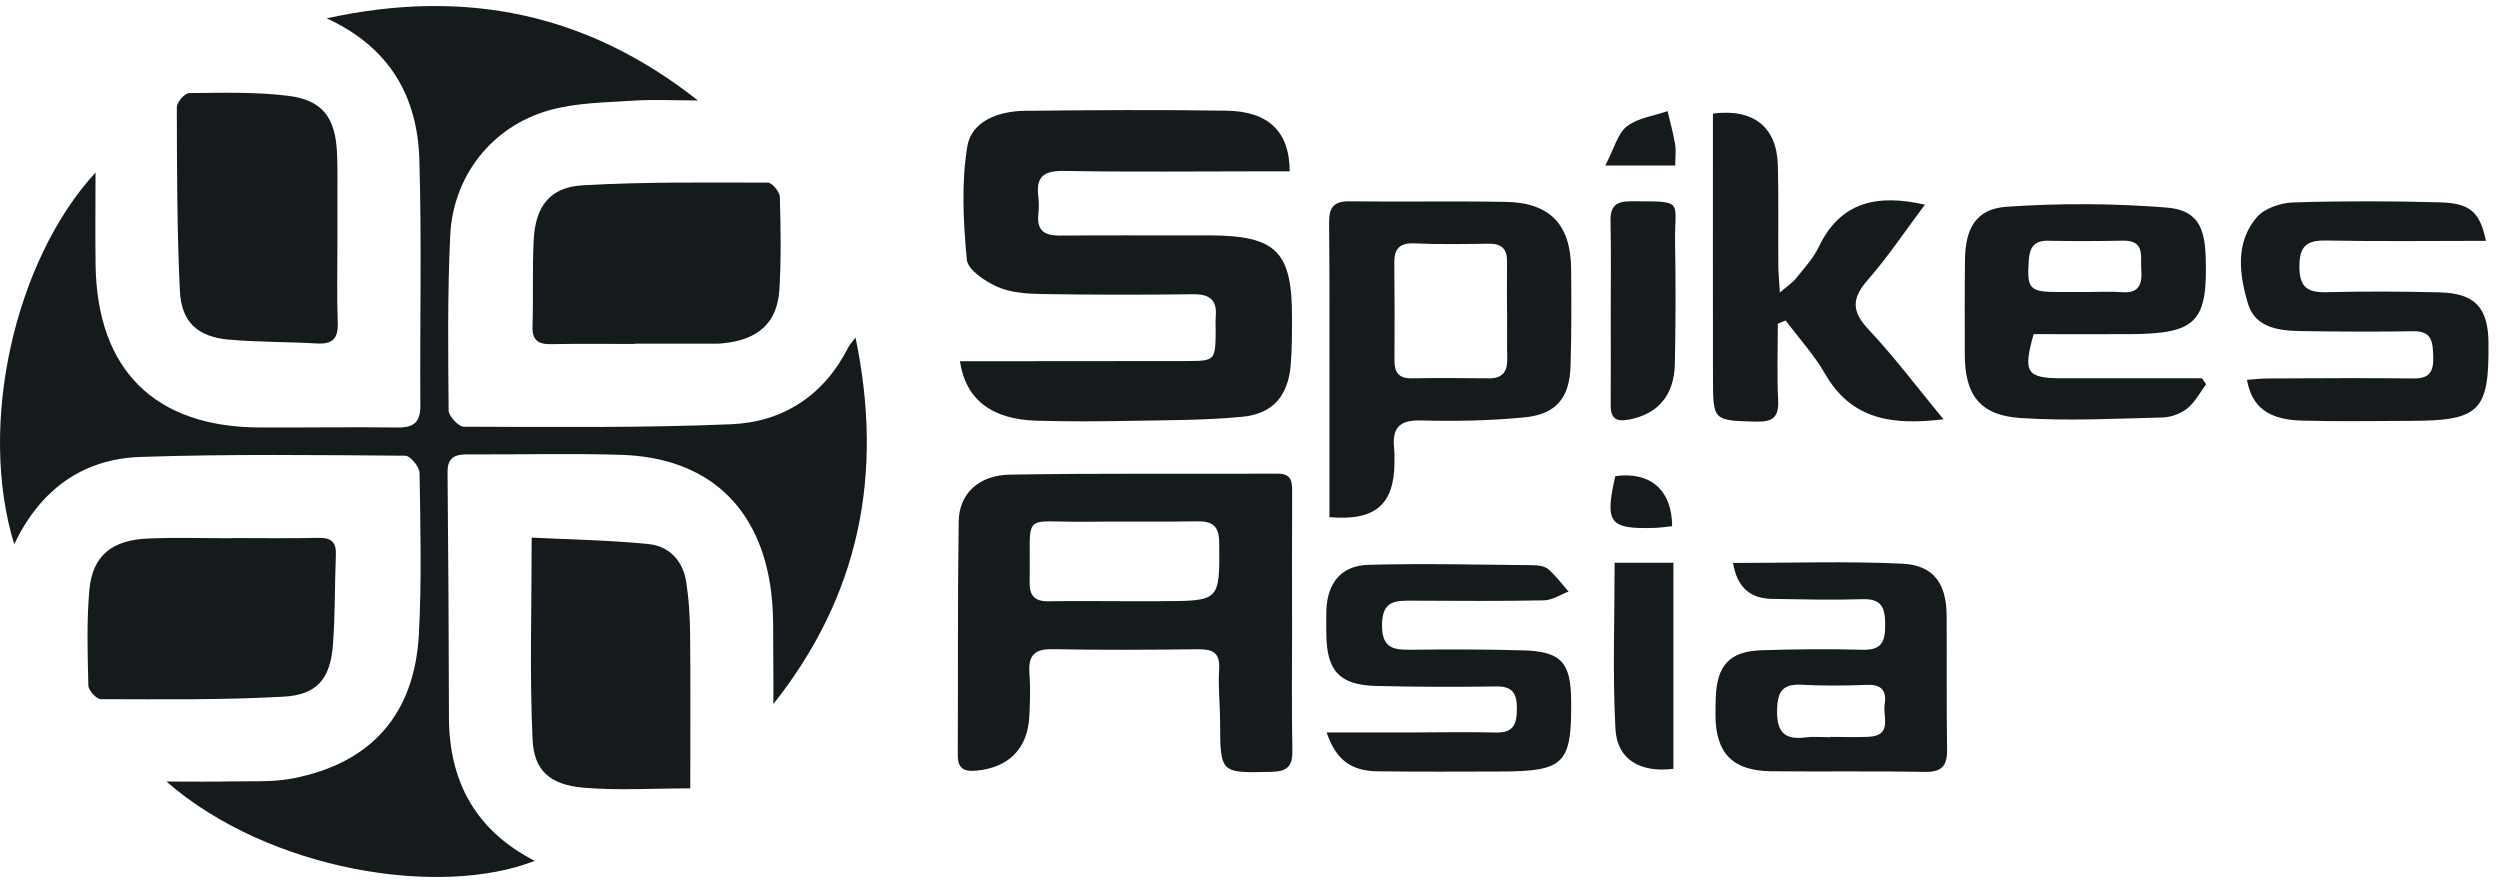 <svg width="213" height="75" viewBox="0 0 213 75" fill="none" xmlns="http://www.w3.org/2000/svg">
<path d="M72.283 29.58C70.202 33.696 66.719 35.965 62.279 36.147C54.7 36.461 47.105 36.376 39.518 36.356C39.066 36.356 38.228 35.454 38.224 34.962C38.178 29.995 38.124 25.019 38.359 20.059C38.599 14.987 41.912 10.774 46.788 9.396C49.035 8.761 51.476 8.738 53.835 8.583C55.704 8.459 57.584 8.559 59.461 8.559C50.078 1.149 39.676 -1.035 27.83 1.563C33.271 4.06 35.572 8.292 35.73 13.616C35.935 20.582 35.765 27.555 35.815 34.525C35.827 35.965 35.275 36.441 33.877 36.422C29.954 36.372 26.027 36.438 22.104 36.422C13.166 36.38 8.262 31.505 8.143 22.541C8.108 19.993 8.139 17.442 8.139 14.697C1.239 22.212 -1.92 36.194 1.212 46.373C3.401 41.746 7.023 39.098 11.961 38.931C19.479 38.676 27.008 38.772 34.533 38.827C34.958 38.827 35.738 39.779 35.746 40.298C35.819 44.879 35.935 49.471 35.688 54.039C35.317 60.866 31.641 65.009 24.969 66.317C23.224 66.658 21.382 66.538 19.587 66.577C17.903 66.616 16.22 66.585 14.174 66.585C22.915 74.197 37.498 76.508 45.557 73.345C40.58 70.79 38.263 66.658 38.251 61.125C38.236 54.16 38.197 47.19 38.132 40.224C38.12 38.974 38.761 38.71 39.823 38.714C44.197 38.738 48.576 38.617 52.947 38.753C60.271 38.985 64.8 43.159 65.704 50.446C65.951 52.421 65.851 54.438 65.885 56.436C65.909 57.621 65.889 58.802 65.889 59.987C73.233 50.721 75.314 40.406 72.889 28.752C72.55 29.212 72.388 29.379 72.287 29.576L72.283 29.58Z" fill="#151B1C"/>
<path d="M101.025 30.761C96.199 30.769 91.372 30.769 86.546 30.773C85.017 30.773 83.488 30.773 81.785 30.773C82.279 34.076 84.526 35.741 88.341 35.845C90.978 35.919 93.619 35.907 96.257 35.857C99.465 35.799 102.689 35.814 105.878 35.505C108.454 35.257 109.736 33.712 109.964 31.149C110.083 29.801 110.075 28.442 110.079 27.091C110.095 21.411 108.755 20.079 103.033 20.052C102.581 20.052 102.133 20.059 101.681 20.059C97.886 20.059 94.087 20.04 90.291 20.071C89.025 20.082 88.322 19.668 88.465 18.274C88.519 17.763 88.527 17.237 88.465 16.729C88.245 15.002 88.986 14.538 90.666 14.565C96.392 14.662 102.118 14.6 107.844 14.596C108.523 14.596 109.203 14.596 109.879 14.596C109.882 11.231 108.087 9.485 104.5 9.431C98.774 9.342 93.048 9.38 87.322 9.442C85.129 9.466 82.785 10.279 82.418 12.463C81.893 15.607 82.075 18.921 82.372 22.119C82.453 22.986 83.924 23.97 84.963 24.431C86.09 24.93 87.457 25.031 88.724 25.05C93.033 25.124 97.345 25.124 101.654 25.07C103.056 25.054 103.712 25.546 103.581 26.979C103.546 27.362 103.581 27.753 103.577 28.14C103.55 30.746 103.55 30.754 101.021 30.758L101.025 30.761Z" fill="#151B1C"/>
<path d="M110.083 52.87C110.083 49.254 110.071 45.641 110.091 42.025C110.095 41.123 110.114 40.348 108.848 40.356C101.253 40.387 93.658 40.313 86.067 40.437C83.383 40.48 81.716 42.063 81.681 44.418C81.584 51.066 81.634 57.714 81.603 64.362C81.6 65.535 82.202 65.756 83.206 65.659C85.947 65.392 87.557 63.785 87.7 61.028C87.762 59.805 87.797 58.57 87.708 57.35C87.6 55.855 88.129 55.279 89.677 55.309C93.793 55.391 97.913 55.364 102.033 55.317C103.28 55.302 103.967 55.565 103.871 57.032C103.774 58.508 103.948 59.998 103.952 61.481C103.967 65.915 103.952 65.868 108.365 65.76C109.724 65.725 110.137 65.241 110.11 63.913C110.041 60.235 110.087 56.556 110.087 52.874L110.083 52.87ZM98.936 51.221C97.909 51.221 96.886 51.221 95.859 51.221C93.677 51.221 91.496 51.19 89.318 51.228C88.16 51.252 87.704 50.741 87.723 49.606C87.843 43.43 86.885 44.522 92.496 44.453C95.639 44.414 98.782 44.476 101.921 44.418C103.257 44.395 103.867 44.743 103.878 46.253C103.913 51.209 103.971 51.209 98.932 51.217L98.936 51.221Z" fill="#151B1C"/>
<path d="M128.296 17.202C123.86 17.116 119.423 17.213 114.987 17.151C113.605 17.132 113.222 17.705 113.238 18.998C113.288 23.772 113.265 28.543 113.269 33.317C113.269 36.856 113.269 40.391 113.269 44.062C117.192 44.406 118.802 42.977 118.809 39.357C118.809 38.97 118.817 38.583 118.778 38.195C118.605 36.503 119.188 35.772 121.041 35.822C123.987 35.903 126.956 35.845 129.891 35.559C132.59 35.295 133.729 33.898 133.81 31.191C133.895 28.419 133.891 25.646 133.86 22.87C133.817 19.122 132.053 17.271 128.3 17.198L128.296 17.202ZM126.829 32.233C124.647 32.206 122.462 32.198 120.28 32.233C119.192 32.252 118.802 31.745 118.809 30.707C118.829 27.939 118.821 25.17 118.794 22.402C118.782 21.201 119.234 20.679 120.52 20.737C122.636 20.834 124.755 20.791 126.875 20.764C127.929 20.752 128.412 21.217 128.4 22.266C128.385 23.683 128.396 25.101 128.396 26.518H128.408C128.408 27.869 128.389 29.224 128.416 30.575C128.439 31.687 127.991 32.252 126.829 32.236V32.233Z" fill="#151B1C"/>
<path d="M19.486 28.93C21.973 29.162 24.486 29.116 26.985 29.263C28.297 29.34 28.826 28.887 28.776 27.513C28.687 25.131 28.753 22.746 28.749 20.365C28.749 19.141 28.749 17.918 28.749 16.694C28.745 15.471 28.772 14.243 28.714 13.024C28.575 10.027 27.483 8.525 24.556 8.164C21.772 7.82 18.927 7.905 16.112 7.932C15.745 7.932 15.065 8.71 15.065 9.125C15.077 14.336 15.077 19.552 15.324 24.756C15.451 27.443 16.814 28.686 19.486 28.938V28.93Z" fill="#151B1C"/>
<path d="M58.465 49.564C58.187 47.786 57.017 46.536 55.287 46.358C51.989 46.021 48.661 45.974 45.298 45.804C45.298 51.848 45.117 57.447 45.375 63.023C45.499 65.694 46.908 66.867 49.704 67.111C52.627 67.363 55.584 67.169 58.812 67.169C58.812 62.624 58.839 58.303 58.797 53.985C58.781 52.51 58.692 51.02 58.465 49.564Z" fill="#151B1C"/>
<path d="M45.472 20.431C45.344 22.874 45.453 25.325 45.368 27.772C45.325 28.984 45.839 29.344 46.962 29.321C49.337 29.274 51.715 29.305 54.09 29.305V29.282C56.403 29.282 58.715 29.282 61.025 29.282C61.218 29.282 61.411 29.267 61.6 29.247C64.581 28.961 66.225 27.513 66.403 24.686C66.565 22.053 66.519 19.405 66.442 16.768C66.43 16.338 65.781 15.56 65.426 15.56C60.163 15.552 54.893 15.486 49.646 15.788C46.854 15.947 45.619 17.573 45.472 20.435V20.431Z" fill="#151B1C"/>
<path d="M24.181 59.356C27.023 59.197 28.139 57.811 28.363 54.984C28.563 52.421 28.513 49.842 28.617 47.267C28.664 46.164 28.193 45.804 27.131 45.827C24.691 45.877 22.25 45.843 19.81 45.843V45.858C17.436 45.858 15.057 45.784 12.683 45.877C9.516 45.997 7.868 47.345 7.609 50.307C7.377 52.99 7.462 55.708 7.528 58.411C7.54 58.825 8.219 59.569 8.594 59.569C13.791 59.58 18.995 59.646 24.177 59.356H24.181Z" fill="#151B1C"/>
<path d="M149.586 35.919C150.991 35.961 151.57 35.601 151.497 34.107C151.393 31.938 151.47 29.758 151.47 27.582C151.69 27.489 151.914 27.396 152.134 27.304C153.269 28.817 154.567 30.235 155.501 31.861C157.775 35.818 161.308 36.236 165.59 35.725C163.378 33.046 161.416 30.432 159.196 28.066C157.733 26.51 157.768 25.41 159.138 23.846C160.887 21.844 162.37 19.614 164.003 17.438C159.938 16.512 156.798 17.174 154.949 21.054C154.486 22.026 153.706 22.851 153.026 23.71C152.744 24.063 152.347 24.318 151.644 24.926C151.582 23.838 151.516 23.223 151.513 22.607C151.493 19.769 151.543 16.927 151.474 14.092C151.393 10.844 149.42 9.225 145.941 9.678C145.941 10.271 145.941 10.894 145.941 11.521C145.941 18.425 145.933 25.329 145.945 32.229C145.953 35.872 145.972 35.814 149.59 35.926L149.586 35.919Z" fill="#151B1C"/>
<path d="M175.714 32.229C172.66 32.229 172.336 31.76 173.266 28.469C175.965 28.469 178.722 28.481 181.479 28.469C187.151 28.438 188.112 27.443 187.923 21.836C187.834 19.254 187.132 17.887 184.579 17.682C180.058 17.322 175.479 17.306 170.954 17.616C168.386 17.794 167.451 19.424 167.417 22.107C167.382 24.818 167.397 27.528 167.401 30.238C167.409 33.634 168.679 35.38 172.112 35.613C176.135 35.884 180.197 35.667 184.236 35.57C184.962 35.555 185.799 35.245 186.363 34.792C187.023 34.265 187.44 33.433 187.962 32.736C187.846 32.566 187.73 32.395 187.614 32.229C183.645 32.229 179.676 32.229 175.707 32.229H175.714ZM172.857 22.131C172.938 21.031 173.347 20.489 174.51 20.512C176.633 20.555 178.757 20.547 180.877 20.504C182.78 20.466 182.359 21.856 182.436 22.944C182.521 24.105 182.332 25.008 180.819 24.895C179.795 24.818 178.761 24.88 177.734 24.88C176.961 24.88 176.189 24.88 175.417 24.88C172.884 24.884 172.672 24.62 172.857 22.127V22.131Z" fill="#151B1C"/>
<path d="M212.021 29.197C211.986 26.192 210.863 24.98 207.816 24.907C204.604 24.829 201.388 24.818 198.179 24.895C196.542 24.934 195.905 24.419 195.909 22.688C195.916 20.961 196.538 20.462 198.187 20.493C202.669 20.578 207.16 20.52 211.801 20.52C211.299 18.084 210.469 17.314 207.909 17.24C203.735 17.124 199.554 17.116 195.38 17.248C194.318 17.283 192.943 17.74 192.287 18.499C190.422 20.671 190.789 23.385 191.519 25.852C192.152 27.981 194.241 28.183 196.156 28.21C199.303 28.256 202.453 28.276 205.604 28.221C207.206 28.194 207.268 29.123 207.311 30.351C207.353 31.633 207.04 32.26 205.627 32.244C201.515 32.194 197.399 32.229 193.287 32.244C192.681 32.244 192.071 32.318 191.441 32.36C191.866 34.699 193.26 35.756 196.129 35.837C199.21 35.923 202.299 35.861 205.384 35.857C211.28 35.849 212.087 35.036 212.017 29.197H212.021Z" fill="#151B1C"/>
<path d="M165.853 52.433C165.834 49.715 164.741 48.154 162.077 48.026C157.351 47.802 152.606 47.964 147.652 47.964C148.015 50.086 149.146 51 151 51.027C153.571 51.066 156.143 51.132 158.714 51.05C160.355 51 160.61 51.833 160.618 53.203C160.626 54.574 160.382 55.402 158.734 55.36C155.845 55.282 152.946 55.306 150.058 55.402C147.37 55.492 146.289 56.68 146.185 59.402C146.166 59.917 146.154 60.432 146.158 60.951C146.181 64.176 147.617 65.671 150.884 65.71C155.255 65.76 159.626 65.683 163.996 65.764C165.456 65.791 165.911 65.245 165.892 63.851C165.834 60.049 165.88 56.243 165.853 52.44V52.433ZM159.212 62.775C158.124 62.829 157.031 62.782 155.938 62.782V62.813C155.232 62.813 154.517 62.74 153.822 62.829C151.965 63.065 151.363 62.298 151.409 60.444C151.448 58.856 151.93 58.252 153.525 58.341C155.382 58.446 157.247 58.419 159.108 58.349C160.351 58.303 160.757 58.918 160.575 59.995C160.398 61.036 161.274 62.674 159.212 62.775Z" fill="#151B1C"/>
<path d="M129.718 55.41C126.571 55.317 123.42 55.321 120.27 55.356C118.76 55.371 117.737 55.282 117.748 53.238C117.76 51.128 118.934 51.17 120.362 51.178C124.088 51.194 127.818 51.225 131.544 51.151C132.247 51.136 132.942 50.667 133.641 50.404C133.077 49.761 132.563 49.06 131.922 48.503C131.621 48.239 131.077 48.158 130.644 48.154C125.957 48.111 121.266 47.995 116.578 48.123C114.238 48.189 113.061 49.715 113.003 52.076C112.987 52.719 112.999 53.366 113.003 54.008C113.03 57.164 114.119 58.364 117.25 58.442C120.656 58.527 124.061 58.539 127.467 58.484C128.857 58.461 129.239 59.065 129.239 60.343C129.239 61.629 129.003 62.453 127.459 62.411C125.019 62.345 122.575 62.403 120.134 62.407C117.845 62.407 115.555 62.407 113.03 62.407C113.848 64.78 115.119 65.69 117.42 65.717C120.891 65.76 124.362 65.741 127.833 65.733C133.316 65.717 133.926 65.09 133.861 59.615C133.822 56.405 132.992 55.503 129.722 55.406L129.718 55.41Z" fill="#151B1C"/>
<path d="M138.91 17.151C137.671 17.148 137.188 17.589 137.215 18.847C137.273 21.426 137.234 24.005 137.234 26.58C137.234 29.22 137.254 31.865 137.23 34.505C137.219 35.64 137.678 35.957 138.783 35.748C141.23 35.288 142.64 33.716 142.698 31.001C142.767 27.586 142.779 24.167 142.717 20.752C142.648 16.993 143.64 17.167 138.91 17.148V17.151Z" fill="#151B1C"/>
<path d="M137.636 62.113C137.775 64.715 139.744 65.853 142.574 65.504V47.945H137.566C137.566 52.758 137.385 57.447 137.636 62.113Z" fill="#151B1C"/>
<path d="M142.077 9.469C140.903 9.876 139.54 10.042 138.609 10.766C137.822 11.378 137.536 12.64 136.771 14.104H142.733C142.733 13.411 142.81 12.83 142.718 12.28C142.559 11.335 142.297 10.406 142.077 9.469Z" fill="#151B1C"/>
<path d="M141.019 44.975C141.459 44.96 141.899 44.89 142.467 44.832C142.455 41.73 140.571 40.147 137.621 40.569C136.714 44.588 137.104 45.099 141.019 44.975Z" fill="#151B1C"/>
</svg>
